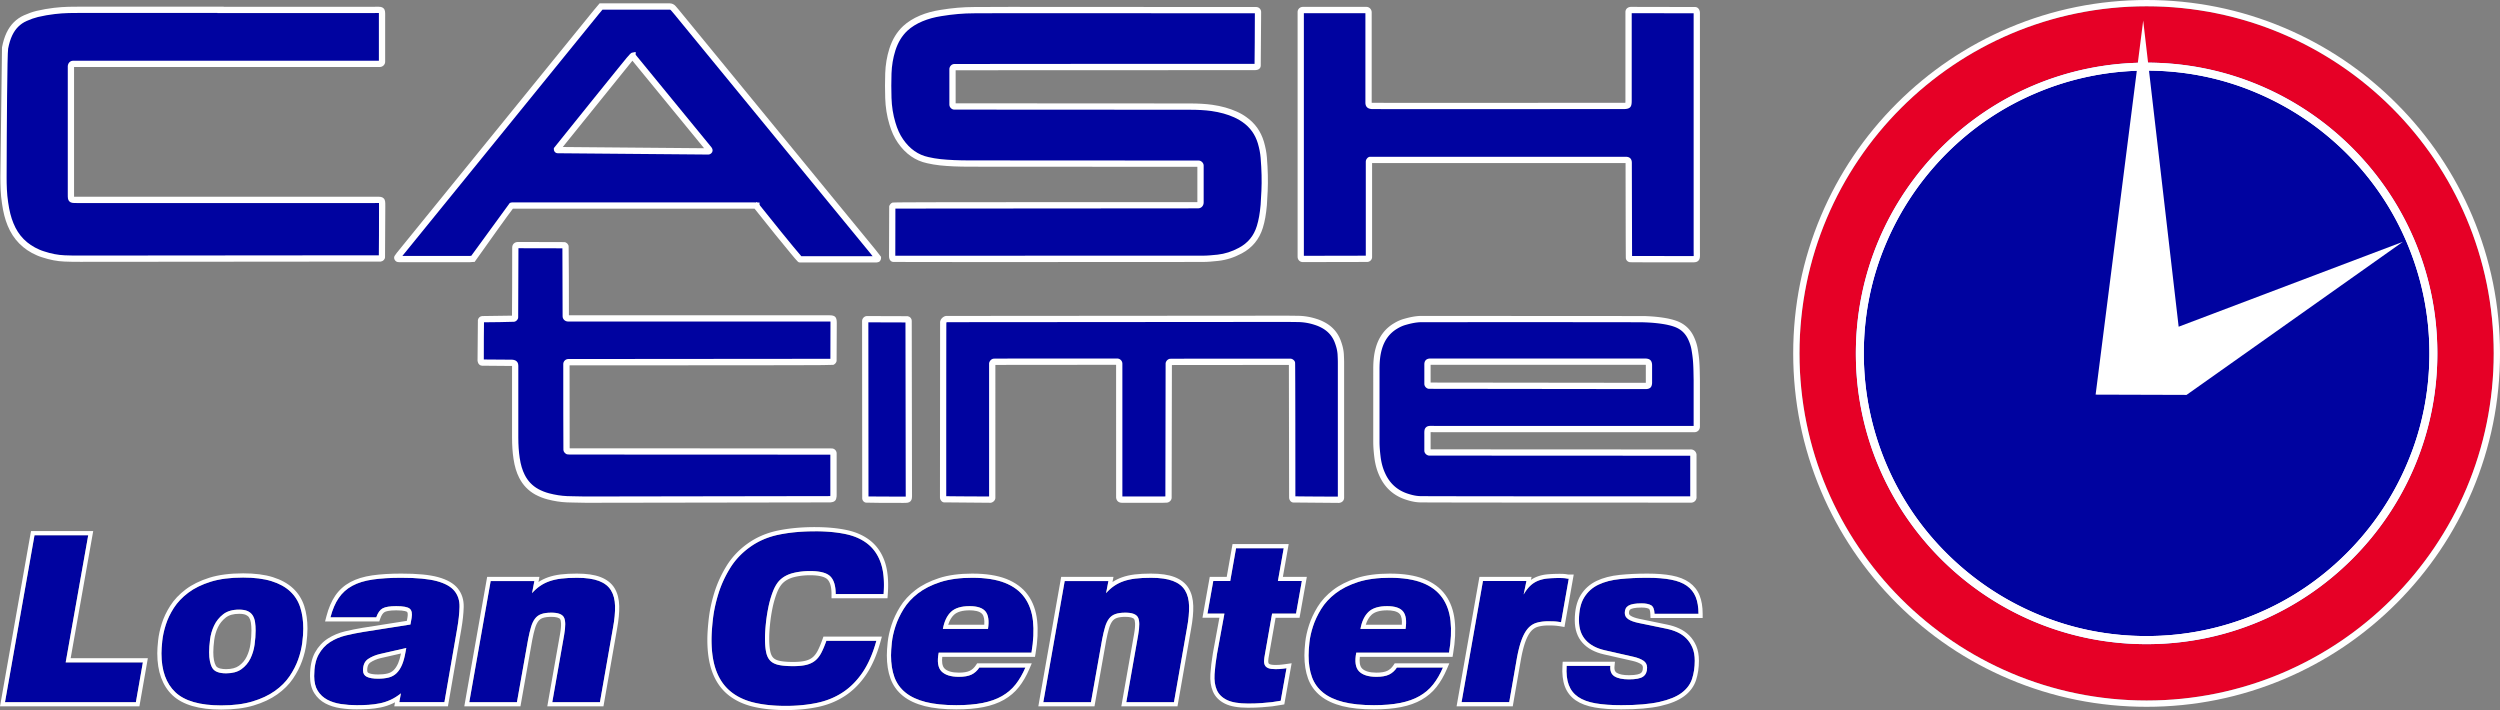 <?xml version="1.0" encoding="UTF-8"?>
<svg xmlns="http://www.w3.org/2000/svg" xmlns:v="https://vecta.io/nano" viewBox="0 0 3584.22 1018.02">
  <rect x="0" y="0" width="3584.22" height="1018.02" fill="#808080" stroke="none"/>
  <style>.D{fill:#fff}.E{fill:#0003a0}</style>
  <circle cx="3077.56" cy="506.66" r="497.66" fill="#e60026"></circle>
  <path d="M3077.56 9c274.85 0 497.66 222.81 497.66 497.66s-222.81 497.66-497.66 497.66-497.66-222.81-497.66-497.66S2802.71 9 3077.56 9m0-9c-68.39 0-134.75 13.4-197.22 39.82-60.33 25.52-114.52 62.05-161.05 108.58s-83.06 100.71-108.58 161.05c-26.42 62.47-39.82 128.82-39.82 197.22s13.4 134.75 39.82 197.22c25.52 60.33 62.05 114.52 108.58 161.05S2820 948 2880.34 973.52c62.47 26.42 128.82 39.82 197.22 39.82s134.75-13.4 197.22-39.82c60.33-25.52 114.52-62.05 161.05-108.58s83.06-100.71 108.58-161.05c26.42-62.47 39.82-128.82 39.82-197.22s-13.4-134.75-39.82-197.22c-25.52-60.33-62.05-114.52-108.58-161.05s-100.71-83.06-161.05-108.58C3212.31 13.4 3145.96 0 3077.56 0h0z" class="D"></path>
  <circle cx="3077.56" cy="506.66" r="416.84" class="E"></circle>
  <g class="D">
    <use href="#B"></use>
    <path d="M3123.51 468.41l-50.83-438.95-68.22 536.31 130.37.4 310.1-219.47-321.42 121.7z"></path>
  </g>
  <path d="M94.15 949.69h110.66l-10 57H7.15l42.33-239.33h77L94.15 949.69z" class="E"></path>
  <path d="M126.49 767.36L94.16 949.69h110.66l-10 57H7.15l42.33-239.33h77m7.16-6H44.46l-.88 4.96-42.33 239.32-1.25 7.04h199.86l.87-4.96 10-57 1.23-7.04H101.31l31.08-175.28 1.25-7.05h0z" class="D"></path>
  <path d="M232.65 918.86c.78-7.22 2.44-14.89 5-23s6.39-16.17 11.5-24.17 12-15.28 20.67-21.83c8.67-6.56 19.39-11.83 32.17-15.83s28.28-6 46.5-6c16.22 0 29.83 1.72 40.83 5.17 11 3.44 19.89 8.33 26.67 14.67 6.78 6.33 11.61 14 14.5 23s4.33 19.17 4.33 30.5c0 5.78-.5 12.56-1.5 20.33-1 7.78-2.94 15.72-5.83 23.83s-7 16.11-12.33 24-12.39 14.94-21.17 21.17c-8.78 6.22-19.44 11.22-32 15s-27.5 5.67-44.83 5.67c-30.44 0-52.33-6.28-65.67-18.83-13.33-12.56-20-31.17-20-55.83 0-4.67.39-10.61 1.17-17.83zm87.33-38.17c-5.67 4.44-10 9.83-13 16.17-3 6.33-4.94 13-5.83 20s-1.33 13.06-1.33 18.17c0 9.78 1.5 17.28 4.5 22.5s9.61 7.83 19.83 7.83c9.11 0 16.44-2 22-6s9.83-9.06 12.83-15.17 5-12.72 6-19.83 1.5-13.89 1.5-20.33c0-4.44-.28-8.5-.83-12.17s-1.67-6.83-3.33-9.5c-1.67-2.67-4.06-4.72-7.17-6.17-3.11-1.44-7.22-2.17-12.33-2.17-9.55 0-17.17 2.22-22.83 6.67z" class="E"></path>
  <path d="M348.48 828.02c16.22 0 29.83 1.72 40.83 5.17 11 3.44 19.89 8.33 26.67 14.67 6.78 6.33 11.61 14 14.5 23s4.33 19.17 4.33 30.5c0 5.78-.5 12.56-1.5 20.33-1 7.78-2.94 15.72-5.83 23.83s-7 16.11-12.33 24-12.39 14.94-21.17 21.17c-8.78 6.22-19.44 11.22-32 15s-27.5 5.67-44.83 5.67c-30.44 0-52.33-6.28-65.67-18.83-13.33-12.56-20-31.17-20-55.83 0-4.67.39-10.61 1.17-17.83s2.44-14.89 5-23 6.39-16.17 11.5-24.17 12-15.28 20.67-21.83c8.67-6.56 19.39-11.83 32.17-15.83s28.28-6 46.5-6m-24.34 137.32c9.11 0 16.44-2 22-6s9.83-9.06 12.83-15.17 5-12.72 6-19.83 1.5-13.89 1.5-20.33c0-4.44-.28-8.5-.83-12.17s-1.67-6.83-3.33-9.5c-1.67-2.67-4.06-4.72-7.17-6.17-3.11-1.44-7.22-2.17-12.33-2.17-9.55 0-17.17 2.22-22.83 6.67-5.67 4.44-10 9.83-13 16.17-3 6.33-4.94 13-5.83 20s-1.33 13.06-1.33 18.17c0 9.78 1.5 17.28 4.5 22.5s9.61 7.83 19.83 7.83m24.32-143.34c-18.75 0-34.99 2.11-48.29 6.27-13.38 4.19-24.82 9.83-33.99 16.77-9.2 6.96-16.63 14.82-22.1 23.39-5.37 8.41-9.47 17.02-12.17 25.59-2.66 8.45-4.43 16.58-5.24 24.16-.8 7.4-1.2 13.61-1.2 18.48 0 26.27 7.36 46.53 21.89 60.2 14.42 13.58 37.9 20.46 69.78 20.46 17.84 0 33.5-1.99 46.56-5.92 13.12-3.95 24.47-9.28 33.74-15.85 9.33-6.61 16.95-14.25 22.67-22.7 5.59-8.27 9.97-16.8 13.01-25.35 3.02-8.48 5.08-16.92 6.13-25.08 1.03-7.99 1.55-15.09 1.55-21.1 0-11.9-1.55-22.78-4.62-32.33-3.19-9.94-8.61-18.54-16.12-25.55-7.41-6.92-17.16-12.31-28.97-16.01-11.53-3.61-25.87-5.44-42.63-5.44h0zm-24.33 137.34c-5.41 0-12.34-.84-14.63-4.82-2.46-4.28-3.7-10.84-3.7-19.51 0-4.84.43-10.69 1.29-17.41.81-6.34 2.59-12.46 5.3-18.19 2.58-5.46 6.38-10.17 11.28-14.01 4.56-3.58 10.99-5.39 19.13-5.39 4.21 0 7.51.54 9.81 1.61 2.05.95 3.56 2.23 4.6 3.9 1.22 1.96 2.06 4.38 2.49 7.22.51 3.36.77 7.15.77 11.27 0 6.14-.48 12.7-1.44 19.5-.91 6.45-2.74 12.51-5.44 18.02-2.58 5.26-6.17 9.49-10.95 12.94-4.49 3.23-10.71 4.87-18.49 4.87h0z" class="D"></path>
  <path d="M485.64 857.36c5-7.33 11.5-13.17 19.5-17.5s17.78-7.33 29.33-9c11.56-1.67 25.22-2.5 41-2.5 22.22 0 39.22 1.61 51 4.83s20.17 7.94 25.17 14.17 7.39 13.83 7.17 22.83-1.33 19.28-3.33 30.83l-18.33 105.67h-64.67l2.33-12.67c-4.67 3.78-9.5 6.83-14.5 9.17s-10.22 4.06-15.67 5.17c-5.44 1.11-10.94 1.83-16.5 2.17-5.56.33-11.11.5-16.67.5-7.78 0-15.33-.56-22.67-1.67-7.33-1.11-13.83-3.17-19.5-6.17s-10.22-7.22-13.67-12.67-5.17-12.5-5.17-21.17c0-12.89 2.11-23.17 6.33-30.83 4.22-7.67 9.72-13.67 16.5-18s14.33-7.5 22.67-9.5 16.61-3.67 24.83-5l67.67-10.67 1.67-9.33c1.11-6.44.22-10.89-2.67-13.33s-9.33-3.67-19.33-3.67c-9.11 0-15.61 1.06-19.5 3.17s-6.94 6.39-9.17 12.83h-65.67c2.89-11.11 6.83-20.33 11.83-27.67zm58.83 80.33c-6.44 1.56-12.06 3.94-16.83 7.17s-7.17 8.61-7.17 16.17c0 4.44 1.83 7.56 5.5 9.33 3.67 1.78 9.06 2.67 16.17 2.67 5.78 0 10.83-.56 15.17-1.67 4.33-1.11 8.06-3.17 11.17-6.17s5.72-6.94 7.83-11.83 3.83-11.22 5.17-19l1-5.33-38 8.67z" class="E"></path>
  <path d="M575.47 828.36c22.22 0 39.22 1.61 51 4.83s20.17 7.94 25.17 14.17 7.39 13.83 7.17 22.83-1.33 19.28-3.33 30.83l-18.33 105.67h-64.67l2.33-12.67c-4.67 3.78-9.5 6.83-14.5 9.17s-10.22 4.06-15.67 5.17c-5.44 1.11-10.94 1.83-16.5 2.17-5.56.33-11.11.5-16.67.5-7.78 0-15.33-.56-22.67-1.67-7.33-1.11-13.83-3.17-19.5-6.17s-10.22-7.22-13.67-12.67-5.17-12.5-5.17-21.17c0-12.89 2.11-23.17 6.33-30.83 4.22-7.67 9.72-13.67 16.5-18s14.33-7.5 22.67-9.5 16.61-3.67 24.83-5l67.67-10.67 1.67-9.33c1.11-6.44.22-10.89-2.67-13.33s-9.33-3.67-19.33-3.67c-9.11 0-15.61 1.06-19.5 3.17s-6.94 6.39-9.17 12.83h-65.67c2.89-11.11 6.83-20.33 11.83-27.67s11.5-13.17 19.5-17.5 17.78-7.33 29.33-9c11.56-1.67 25.22-2.5 41-2.5m7.02 100.67l-38 8.67c-6.44 1.56-12.06 3.94-16.83 7.17s-7.17 8.61-7.17 16.17c0 4.44 1.83 7.56 5.5 9.33 3.67 1.78 9.06 2.67 16.17 2.67 5.78 0 10.83-.56 15.17-1.67 4.33-1.11 8.06-3.17 11.17-6.17s5.72-6.94 7.83-11.83 3.83-11.22 5.17-19l1-5.33m-7.01-106.67c-15.99 0-30.07.86-41.86 2.56-12.2 1.76-22.75 5.01-31.33 9.66-8.81 4.77-16.08 11.3-21.6 19.4-5.37 7.87-9.63 17.81-12.68 29.54l-1.95 7.51h77.7l1.39-4.04c1.68-4.88 3.88-8.17 6.36-9.52 1.68-.91 6.07-2.44 16.64-2.44 12.44 0 15.19 2.02 15.46 2.25.83.7 1.43 3.1.63 7.73l-.91 5.09-63.44 10c-8.35 1.35-16.85 3.07-25.3 5.09-8.95 2.15-17.19 5.61-24.5 10.28-7.6 4.86-13.83 11.64-18.52 20.16-4.7 8.53-7.08 19.87-7.08 33.73 0 9.78 2.05 17.98 6.1 24.37 3.99 6.31 9.35 11.28 15.93 14.76 6.24 3.3 13.44 5.59 21.41 6.8 7.6 1.15 15.52 1.73 23.57 1.73 5.64 0 11.37-.17 17.03-.51 5.81-.35 11.65-1.12 17.34-2.28 5.88-1.2 11.6-3.09 17-5.61 1.17-.55 2.34-1.13 3.49-1.75l-1.07 5.82h76.92l.86-4.97 18.33-105.67c2.04-11.79 3.19-22.46 3.42-31.71.26-10.42-2.6-19.41-8.49-26.74-5.78-7.2-15.29-12.65-28.26-16.2-12.41-3.4-29.61-5.05-52.58-5.05h0zm-29.62 121.17l29.05-6.63c-1.14 5.67-2.51 10.39-4.1 14.07-1.79 4.13-3.97 7.46-6.49 9.89-2.37 2.29-5.15 3.82-8.49 4.67-3.83.98-8.43 1.48-13.68 1.48-7.68 0-11.61-1.12-13.55-2.07-1.12-.54-2.12-1.25-2.12-3.93 0-8.14 3.4-10.44 4.52-11.19 4.15-2.8 9.15-4.92 14.85-6.3h0z" class="D"></path>
  <use href="#C" class="E"></use>
  <path d="M827.13 828.36c13.11 0 23.61 1.5 31.5 4.5s13.67 7.5 17.33 13.5c3.67 6 5.61 13.5 5.83 22.5s-.78 19.5-3 31.5l-18.67 106.33h-68.33l17-96.33c2.22-12.44 2.11-20.89-.33-25.33s-8.44-6.67-18-6.67c-5.78 0-10.55.67-14.33 2s-6.83 3.56-9.17 6.67c-2.33 3.11-4.22 7.11-5.67 12s-2.83 10.78-4.17 17.67l-16 90h-68.33l30.67-173.66h62.67l-3.33 17.33c3.56-4 7.33-7.39 11.33-10.17s8.5-5.06 13.5-6.83 10.67-3.06 17-3.83 13.83-1.17 22.5-1.17m0-6.01c-8.87 0-16.69.41-23.23 1.21-6.74.83-12.89 2.22-18.28 4.14-4.96 1.76-9.54 4.02-13.65 6.7l.05-.25 1.37-7.13h-74.96l-.88 4.96-30.67 173.66-1.24 7.04h80.51l.88-4.95 15.99-89.95c1.29-6.65 2.64-12.39 4.02-17.06 1.23-4.18 2.82-7.58 4.71-10.1 1.62-2.16 3.7-3.67 6.36-4.61 3.12-1.1 7.27-1.66 12.34-1.66 6.85 0 11.5 1.3 12.74 3.56.8 1.45 2.36 6.42-.32 21.39l-17 96.34-1.24 7.04h80.52l.87-4.96 18.66-106.3c2.28-12.34 3.33-23.35 3.09-32.71-.25-10.02-2.51-18.6-6.71-25.48-4.36-7.13-11.2-12.51-20.32-15.98-8.66-3.29-19.66-4.89-33.63-4.89h0z" class="D"></path>
  <path d="M1236.46 964.36c-8.22 12-17.83 21.56-28.83 28.67s-23.33 12.06-37 14.83c-13.67 2.78-28.28 4.17-43.83 4.17-17.56 0-32.94-1.61-46.17-4.83-13.22-3.22-24.33-8.56-33.33-16s-15.78-17.22-20.33-29.33-6.83-26.94-6.83-44.5c0-8.22.67-18.17 2-29.83 1.33-11.67 3.95-23.78 7.83-36.33 3.89-12.56 9.44-24.72 16.67-36.5 7.22-11.78 16.72-21.89 28.5-30.33 12-8.67 25.78-14.61 41.33-17.83 15.56-3.22 32.89-4.83 52-4.83 16.44 0 31.05 1.33 43.83 4s23.44 7.44 32 14.33c8.55 6.89 14.78 16.11 18.67 27.67s5.17 26.22 3.83 44h-68.67c0-11.78-2.56-20.22-7.67-25.33s-14.89-7.67-29.33-7.67c-3.78 0-7.72.22-11.83.67s-8.17 1.17-12.17 2.17-7.72 2.44-11.17 4.33a35.85 35.85 0 0 0-9.17 7.17c-3.56 4-6.61 9.44-9.17 16.33s-4.61 14.22-6.17 22-2.72 15.56-3.5 23.33c-.78 7.78-1.17 14.67-1.17 20.67 0 8 .56 14.61 1.67 19.83s3.11 9.28 6 12.17 6.94 4.89 12.17 6 12.06 1.67 20.5 1.67c7.55 0 13.83-.61 18.83-1.83s9.22-3.22 12.67-6 6.39-6.5 8.83-11.17 4.89-10.44 7.33-17.33h71.67c-5.11 18.44-11.78 33.67-20 45.67z" class="E"></path>
  <path d="M1168.46 761.69c16.44 0 31.05 1.33 43.83 4s23.44 7.44 32 14.33c8.55 6.89 14.78 16.11 18.67 27.67s5.17 26.22 3.83 44h-68.67c0-11.78-2.56-20.22-7.67-25.33s-14.89-7.67-29.33-7.67c-3.78 0-7.72.22-11.83.67s-8.17 1.17-12.17 2.17-7.72 2.44-11.17 4.33a35.85 35.85 0 0 0-9.17 7.17c-3.56 4-6.61 9.44-9.17 16.33s-4.61 14.22-6.17 22-2.72 15.56-3.5 23.33c-.78 7.78-1.17 14.67-1.17 20.67 0 8 .56 14.61 1.67 19.83s3.11 9.28 6 12.17 6.94 4.89 12.17 6 12.06 1.67 20.5 1.67c7.55 0 13.83-.61 18.83-1.83s9.22-3.22 12.67-6 6.39-6.5 8.83-11.17 4.89-10.44 7.33-17.33h71.67c-5.11 18.44-11.78 33.67-20 45.67s-17.83 21.56-28.83 28.67-23.33 12.06-37 14.83c-13.67 2.78-28.28 4.17-43.83 4.17-17.56 0-32.94-1.61-46.17-4.83-13.22-3.22-24.33-8.56-33.33-16s-15.78-17.22-20.33-29.33-6.83-26.94-6.83-44.5c0-8.22.67-18.17 2-29.83 1.33-11.67 3.95-23.78 7.83-36.33 3.89-12.56 9.44-24.72 16.67-36.5 7.22-11.78 16.72-21.89 28.5-30.33 12-8.67 25.78-14.61 41.33-17.83 15.56-3.22 32.89-4.83 52-4.83m.01-6.04c-19.43 0-37.34 1.67-53.22 4.96-16.32 3.38-31 9.72-43.63 18.84-12.36 8.86-22.49 19.65-30.1 32.06-7.45 12.15-13.26 24.89-17.28 37.86-3.98 12.85-6.69 25.44-8.06 37.43-1.35 11.84-2.04 22.11-2.04 30.51 0 18.2 2.43 33.88 7.22 46.61 4.91 13.05 12.35 23.76 22.12 31.84 9.66 7.99 21.69 13.78 35.74 17.21 13.62 3.32 29.64 5 47.59 5 15.88 0 31.03-1.44 45.03-4.29 14.34-2.91 27.48-8.19 39.06-15.67 11.62-7.51 21.89-17.71 30.52-30.31 8.56-12.49 15.57-28.46 20.83-47.45l2.11-7.6h-83.79l-1.42 3.99c-2.34 6.59-4.69 12.16-6.99 16.56-2.05 3.91-4.5 7.03-7.28 9.28-2.74 2.21-6.21 3.84-10.32 4.84-4.51 1.1-10.37 1.66-17.41 1.66-7.99 0-14.47-.52-19.25-1.54-4.05-.86-7.13-2.33-9.17-4.37s-3.51-5.13-4.37-9.17c-1.02-4.79-1.54-11.04-1.54-18.58 0-5.78.38-12.53 1.14-20.07.75-7.54 1.9-15.2 3.41-22.75 1.49-7.43 3.47-14.53 5.91-21.09 2.27-6.13 4.96-10.97 7.99-14.39a29.75 29.75 0 0 1 7.6-5.93c2.98-1.63 6.25-2.9 9.74-3.77a83.91 83.91 0 0 1 11.36-2.02c3.88-.42 7.64-.63 11.19-.63 15.85 0 22.39 3.21 25.09 5.91 3.92 3.92 5.91 11.02 5.91 21.09v6h80.23l.42-5.55c1.39-18.5 0-34.09-4.13-46.36-4.24-12.6-11.17-22.84-20.59-30.43-9.26-7.46-20.88-12.68-34.54-15.53-13.12-2.74-28.28-4.13-45.06-4.13h0z" class="D"></path>
  <use href="#D" class="E"></use>
  <use href="#E" class="D"></use>
  <use href="#C" x="822.98" class="E"></use>
  <path d="M1650.11 828.36c13.11 0 23.61 1.5 31.5 4.5s13.67 7.5 17.33 13.5c3.67 6 5.61 13.5 5.83 22.5s-.78 19.5-3 31.5l-18.67 106.33h-68.33l17-96.33c2.22-12.44 2.11-20.89-.33-25.33s-8.44-6.67-18-6.67c-5.78 0-10.55.67-14.33 2s-6.83 3.56-9.17 6.67c-2.33 3.11-4.22 7.11-5.67 12s-2.83 10.78-4.17 17.67l-16 90h-68.33l30.67-173.66h62.67l-3.33 17.33c3.56-4 7.33-7.39 11.33-10.17s8.5-5.06 13.5-6.83 10.67-3.06 17-3.83 13.83-1.17 22.5-1.17m0-6.01c-8.87 0-16.69.41-23.23 1.21-6.74.83-12.89 2.22-18.28 4.14-4.96 1.76-9.54 4.02-13.64 6.7l.05-.25 1.37-7.13h-74.96l-.88 4.96-30.67 173.66-1.24 7.04h80.51l.88-4.95 15.99-89.95c1.29-6.65 2.64-12.39 4.02-17.06 1.23-4.18 2.82-7.58 4.71-10.1 1.62-2.16 3.7-3.67 6.36-4.61 3.12-1.1 7.27-1.66 12.34-1.66 6.85 0 11.5 1.3 12.74 3.56.8 1.45 2.36 6.42-.32 21.39l-17 96.34-1.24 7.04h80.52l.87-4.96 18.66-106.3c2.28-12.34 3.33-23.35 3.09-32.71-.25-10.02-2.5-18.6-6.71-25.48-4.36-7.13-11.2-12.51-20.32-15.98-8.66-3.29-19.66-4.89-33.63-4.89h0z" class="D"></path>
  <path d="M1866.44 833.02l-8.33 46.67h-34.33l-10.33 58.67c-.67 3.33-1.06 6.33-1.17 9s.33 4.89 1.33 6.67 2.67 3.11 5 4 5.72 1.33 10.17 1.33l5.5-.17s3.61-.28 5.17-.5l5-.67-8.33 46.67c-3.78.67-8 1.33-12.67 2-4 .44-8.89.89-14.67 1.33s-12.22.67-19.33.67c-13.33 0-23.5-1.72-30.5-5.17-7-3.44-11.83-8.28-14.5-14.5s-3.72-13.67-3.17-22.33 1.72-18.33 3.5-29l10.67-58h-24.33l8.33-46.67h24.33l8.33-47h68.33l-8.33 47h34.33z" class="E"></path>
  <path d="M1840.44 786.02l-8.33 47h34.33l-8.33 46.67h-34.33l-10.33 58.67c-.67 3.33-1.06 6.33-1.17 9s.33 4.89 1.33 6.67 2.67 3.11 5 4 5.72 1.33 10.17 1.33l5.5-.17s3.61-.28 5.17-.5l5-.67-8.33 46.67c-3.78.67-8 1.33-12.67 2-4 .44-8.89.89-14.67 1.33s-12.22.67-19.33.67c-13.33 0-23.5-1.72-30.5-5.17-7-3.44-11.83-8.28-14.5-14.5s-3.72-13.67-3.17-22.33 1.72-18.33 3.5-29l10.67-58h-24.33l8.33-46.67h24.33l8.33-47h68.33m7.16-6h-80.52l-.88 4.95-7.45 42.05h-24.33l-.88 4.95-8.33 46.67-1.26 7.05h24.3l-9.36 50.91v.05l-.02.05c-1.8 10.82-3 20.78-3.57 29.6-.61 9.58.61 18.01 3.64 25.08 3.23 7.55 9.08 13.44 17.36 17.52 7.91 3.89 18.75 5.78 33.15 5.78 7.23 0 13.89-.23 19.79-.68l14.87-1.35h.09l.09-.02c4.7-.67 9.02-1.35 12.86-2.03l4.13-.73.74-4.13 8.33-46.67 1.46-8.17-8.21 1.17-4.9.65h-.05l-.05.01c-1.38.2-2.95.35-4.67.45-1.77.1-3.5.16-5.15.16-4.84 0-7.11-.59-8.03-.94-.98-.37-1.62-.82-1.91-1.33-.43-.77-.63-1.97-.57-3.47.1-2.35.45-5.06 1.06-8.07v-.07l.03-.07 9.46-53.71h34.32l.88-4.95 8.33-46.67 1.26-7.05h-34.34l7.08-39.95 1.25-7.05h0z" class="D"></path>
  <use href="#D" x="598.65" class="E"></use>
  <use href="#E" x="598.65" class="D"></use>
  <path d="M2184.43 852.36c3.11-5.33 6.33-9.56 9.67-12.67a35.72 35.72 0 0 1 11.33-7.17c4.22-1.67 8.89-2.72 14-3.17 5.11-.44 11-.67 17.67-.67 1.78 0 3.39.06 4.83.17s2.72.28 3.83.5a17.09 17.09 0 0 0 3.33.33l-11 62.33a136.69 136.69 0 0 0-4.67-.67c-1.55-.22-3.39-.39-5.5-.5s-4.72-.17-7.83-.17c-6.44 0-12.11.72-17 2.17-4.89 1.44-9.11 4.22-12.67 8.33s-6.67 9.89-9.33 17.33-5 17.06-7 28.83l-10.33 59.33h-68.33L2126.1 833h62.33l-4 19.33z" class="E"></path>
  <path d="M2237.09 828.69l4.83.17c1.44.11 2.72.28 3.83.5a17.09 17.09 0 0 0 3.33.33l-11 62.33-4.67-.67c-1.55-.22-3.39-.39-5.5-.5l-7.83-.17c-6.44 0-12.11.72-17 2.17-4.89 1.44-9.11 4.22-12.67 8.33s-6.67 9.89-9.33 17.33-5 17.06-7 28.83l-10.33 59.33h-68.33l30.67-173.66h62.33l-4 19.33c3.11-5.33 6.33-9.56 9.67-12.67a35.72 35.72 0 0 1 11.33-7.17c4.22-1.67 8.89-2.72 14-3.17 5.11-.44 11-.67 17.67-.67m0-5.97c-6.81 0-12.93.23-18.19.69-5.66.49-10.94 1.69-15.68 3.56-2.95 1.16-5.73 2.65-8.33 4.43l.9-4.35h-74.73l-.88 4.96-30.67 173.66-1.24 7.04h80.53l.87-4.97 10.33-59.33c1.94-11.4 4.2-20.76 6.74-27.84 2.4-6.71 5.17-11.9 8.22-15.43 2.81-3.25 6.03-5.38 9.83-6.5 4.31-1.27 9.46-1.92 15.3-1.92 3 0 5.53.05 7.52.16 1.93.1 3.6.25 4.97.45h.05l.05.01c1.69.21 3.18.42 4.42.63l5.86.98 1.03-5.85 11-62.33 1.24-7.04h-7.15a10.63 10.63 0 0 1-2.16-.22c-1.35-.27-2.88-.47-4.55-.6-1.58-.12-3.37-.18-5.29-.18h0z" class="D"></path>
  <path d="M2314.76 969.69c4.67 2.89 11.56 4.33 20.67 4.33 9.78 0 16.56-1.33 20.33-4 3.78-2.67 5.67-6.89 5.67-12.67 0-4.44-1.78-7.83-5.33-10.17-3.56-2.33-8.22-4.17-14-5.5l-41-9.33c-12-2.67-21.22-7.56-27.67-14.67-6.44-7.11-9.67-16.56-9.67-28.33 0-13.78 2.5-24.72 7.5-32.83s11.83-14.22 20.5-18.33 19-6.78 31-8 25-1.83 39-1.83 24.67.89 34 2.67 16.89 4.72 22.67 8.83 10 9.44 12.67 16 4 14.61 4 24.17h-63c-.22-6.44-1.89-10.56-5-12.33-3.11-1.78-7.67-2.67-13.67-2.67-8.67 0-14.83 1.06-18.5 3.17s-5.5 5.61-5.5 10.5c0 3.78 1.67 6.78 5 9s8.11 4 14.33 5.33l40.33 8.33c5.56 1.11 10.78 2.78 15.67 5s9.17 5.17 12.83 8.83c3.67 3.67 6.61 8.11 8.83 13.33s3.33 11.5 3.33 18.83c0 9.33-1.28 17.94-3.83 25.83s-7.56 14.61-15 20.17-18.06 9.89-31.83 13c-13.78 3.11-32 4.67-54.67 4.67-14.44 0-26.78-.89-37-2.67s-18.5-4.83-24.83-9.17c-6.33-4.33-10.83-10.11-13.5-17.33s-3.67-16.28-3-27.17h62.67c-.67 7.11 1.33 12.11 6 15z" class="E"></path>
  <g class="D">
    <path d="M2361.75 828.36c13.33 0 24.67.89 34 2.67s16.89 4.72 22.67 8.83 10 9.44 12.67 16 4 14.61 4 24.17h-63c-.22-6.44-1.89-10.56-5-12.33-3.11-1.78-7.67-2.67-13.67-2.67-8.67 0-14.83 1.06-18.5 3.17s-5.5 5.61-5.5 10.5c0 3.78 1.67 6.78 5 9s8.11 4 14.33 5.33l40.33 8.33c5.56 1.11 10.78 2.78 15.67 5s9.17 5.17 12.83 8.83c3.67 3.67 6.61 8.11 8.83 13.33s3.33 11.5 3.33 18.83c0 9.33-1.28 17.94-3.83 25.83s-7.56 14.61-15 20.17-18.06 9.89-31.83 13c-13.78 3.11-32 4.67-54.67 4.67-14.44 0-26.78-.89-37-2.67s-18.5-4.83-24.83-9.17c-6.33-4.33-10.83-10.11-13.5-17.33s-3.67-16.28-3-27.17h62.67c-.67 7.11 1.33 12.11 6 15s11.56 4.33 20.67 4.33c9.78 0 16.56-1.33 20.33-4 3.78-2.67 5.67-6.89 5.67-12.67 0-4.44-1.78-7.83-5.33-10.17-3.56-2.33-8.22-4.17-14-5.5l-41-9.33c-12-2.67-21.22-7.56-27.67-14.67-6.44-7.11-9.67-16.56-9.67-28.33 0-13.78 2.5-24.72 7.5-32.83s11.83-14.22 20.5-18.33 19-6.78 31-8 25-1.83 39-1.83m0-5.99c-14.14 0-27.46.63-39.61 1.86-12.63 1.29-23.72 4.16-32.96 8.55-9.69 4.6-17.44 11.53-23.04 20.61-5.57 9.03-8.39 21.14-8.39 35.98 0 13.26 3.77 24.15 11.22 32.36 7.26 8.02 17.63 13.57 30.81 16.49l40.97 9.33c5.04 1.16 9.1 2.73 12.04 4.67 1.86 1.22 2.62 2.72 2.62 5.15 0 4.98-1.78 6.82-3.13 7.76-1.54 1.08-5.77 2.9-16.87 2.9-7.94 0-13.83-1.16-17.51-3.44-1.79-1.11-3.76-3.17-3.18-9.34l.62-6.56h-74.9l-.34 5.63c-.71 11.67.42 21.64 3.36 29.61 3.09 8.38 8.39 15.18 15.74 20.21 7.02 4.8 16.17 8.21 27.19 10.13 10.51 1.83 23.31 2.76 38.03 2.76 23 0 41.84-1.62 55.99-4.81 14.54-3.28 26.01-8.01 34.1-14.04 8.43-6.29 14.19-14.07 17.12-23.13 2.74-8.45 4.12-17.76 4.12-27.68 0-8.11-1.28-15.24-3.81-21.18-2.51-5.91-5.92-11.03-10.11-15.23-4.16-4.16-9.07-7.54-14.59-10.05-5.28-2.4-10.99-4.23-16.97-5.42l-40.3-8.33c-5.41-1.16-9.53-2.66-12.22-4.45-1.93-1.29-2.33-2.53-2.33-4.01 0-3.4 1.2-4.55 2.49-5.3 1.53-.88 5.59-2.37 15.51-2.37 6.12 0 9.19 1.02 10.69 1.88.66.37 1.81 2.34 1.98 7.33l.2 5.79h74.8v-6c0-10.29-1.49-19.18-4.44-26.43-3.09-7.6-8.05-13.86-14.75-18.63-6.46-4.6-14.88-7.91-25.02-9.84-9.66-1.84-21.48-2.77-35.12-2.77h0z"></path>
    <use href="#B"></use>
  </g>
  <path d="M838.83 716.32c-8.62 0-17.42-.37-26.04-.56-8.99-.37-17.98-1.87-26.6-4.12-5.81-1.5-11.43-3.75-16.67-6.56-9.37-5.25-16.3-12.55-21.17-22.11-4.12-8.06-6.37-16.86-7.68-25.66-1.5-9.93-2.06-19.86-2.06-29.97V524.31c0-2.81-1.31-3.93-4.5-4.12l-42.9-.37c-1.12 0-1.69-1.12-1.87-2.06-.37-.94-.19-2.06-.19-3l.37-55.08c.19-.94.75-1.87 2.06-2.06 2.06 0 42.9-.37 44.96-.75.75 0 1.87-1.12 1.87-1.87.37-3 .37-100.04.37-100.04 0-2.25 1.31-3.56 3.93-3.56l66.13.19c.75 0 1.87 1.12 1.87 1.87.37 3 .37 100.04.37 100.04 0 1.69 1.5 3 3.37 3h374.48c5.81 0 6.18.37 6.18 6.37l-.19 53.95c-.19.75-.94 1.69-1.87 2.06-.94.37-378.41.37-378.41.37-1.31 0-2.62 1.31-2.62 2.62l.19 123.08c0 .56 1.31 2.06 1.87 2.06.94 0 2.06.19 3 .19l375.41.19c1.31 0 2.44 1.31 2.44 2.62v59.01c0 1.69 0 3.37-.56 4.87 0 .56-.75 1.12-1.31 1.31-.94.37-1.87.37-3 .56l-351.25.56z" class="E"></path>
  <path d="M838.84 720.82h0c-5.84 0-11.81-.17-17.59-.34l-8.55-.23c-8.94-.37-18.21-1.81-27.64-4.27-6.01-1.55-11.96-3.89-17.66-6.94-10.2-5.71-17.71-13.56-23.05-24.03-3.89-7.59-6.54-16.44-8.12-27.04-1.42-9.4-2.11-19.43-2.11-30.64V524.69s-.1 0-.15-.01l-42.76-.37c-2.96 0-5.4-2.12-6.19-5.3-.48-1.46-.42-2.82-.38-3.75 0-.17.02-.34.02-.5l.47-55.96h0c.61-3.05 2.85-5.21 5.84-5.64l.64-.04 42.42-.6c.21-11.13.29-62.63.29-97.55 0-4.82 3.39-8.06 8.43-8.06l66.18.19c3.17.04 6.27 3.13 6.32 6.3.34 6.98.37 74.95.38 98.61h373.35c8.29 0 10.68 2.44 10.68 10.87l-.25 54.69-.07.35c-.56 2.24-2.36 4.26-4.57 5.15q-1.12.45-61.18.54l-130.04.11-186.98.05.15 118.93c.16.01.3.02.41.02l375.41.19h0c3.76 0 6.94 3.26 6.94 7.12v59.01c0 1.81 0 3.85-.67 5.93-.45 2.23-2.29 3.81-4.14 4.47-1.15.44-2.2.57-3.04.67-.25.03-.51.06-.78.11l-.36.06h-.37l-351.25.56zM693.63 515.38l40.5.3h.24c7.6.46 8.73 5.6 8.73 8.62v103.03c0 10.75.66 20.34 2.01 29.3 1.43 9.63 3.8 17.57 7.24 24.29 4.51 8.84 10.84 15.46 19.36 20.23 5 2.68 10.27 4.75 15.6 6.13 8.82 2.3 17.46 3.64 25.66 3.98l8.52.22 17.32.33 350.91-.56.66-.09c.06-.63.06-1.38.06-2.16v-57.16l-373.35-.16c-.67 0-1.33-.06-1.91-.11-.41-.04-.83-.08-1.09-.08-3.13 0-6.08-3.36-6.35-6.15h0v-.07c0-.11-.01-.23-.01-.34h0c-.17-6.72-.19-87.73-.19-123.08 0-3.79 3.33-7.12 7.12-7.12l375.85-.32.13-51.57c0-.36 0-1.15-.03-1.85-.64-.02-1.33-.02-1.66-.02H814.47c-4.34 0-7.87-3.36-7.87-7.5l-.29-97.47-63.02-.13-.38 99.17c-.05 3.14-3.09 6.2-6.22 6.29-5.19.39-34.3.66-42.79.73-.19 7.56-.26 35.09-.26 52.65 0 .2 0 .42-.01.63zm40.32-60.9v.04-.03zm74.47-98.42h.11-.09-.03zm-2.17-2.14v.04-.04z" class="D"></path>
  <path d="M1845.74 457.05l15.92.19c8.06.19 15.92 1.5 23.6 3.93 3.75 1.12 7.49 2.62 11.05 4.5 10.49 5.43 17.98 13.68 21.92 24.92 2.06 5.62 3.56 11.43 3.93 17.61.19 3.93.37 8.06.37 11.99v193.33c0 1.87-1.31 2.81-3.18 3l-65-.56c-.56 0-1.12-.75-1.31-1.31-.37-.56-.37-1.31-.37-1.87l-.37-192.2c0-.56-.75-1.12-1.31-1.5-.56-.37-1.31-.37-1.87-.37l-171.03.19c-1.12 0-2.44 1.5-2.44 2.62l-.37 192.02c0 1.12-1.31 2.44-2.62 2.62-1.69 0-3.37.19-5.06.19h-59.01c-2.62 0-3.75-1.12-3.93-3.56V521.52c0-1.69-1.31-3-3.18-3l-176.28.19c-1.12 0-2.44 1.5-2.62 2.62v192.39c0 1.12-1.5 2.44-2.62 2.62l-66.13-.56c-.56 0-.94-.75-1.31-1.31s-.37-1.31-.37-1.87l.19-250.28c0-2.06 2.44-4.5 4.5-4.87l488.94-.37z" class="E"></path>
  <path d="M1919.58 721.01h-.23l-64.99-.57h0c-2.58 0-4.51-1.89-5.37-3.83-.82-1.53-.82-3.07-.82-3.85l-.31-189.58-167.72.16-.37 190.22c-.03 3.37-2.93 6.52-6.49 7.03l-.64.04-2.28.09-2.78.1h-59.01c-4.9 0-8.05-2.88-8.42-7.71v-.35l-.01-189.76-173.09.16V713.7c0 3.59-3.3 6.55-6.38 7.06l-.37.06h-.38l-66.12-.58v.02c-2.95 0-4.45-2.36-4.94-3.13l-.12-.18c-1.13-1.7-1.13-3.5-1.13-4.37l.19-250.28c0-4.6 4.32-8.59 8.19-9.29l.4-.07h.41l488.94-.37h.06l15.92.19c8.5.2 16.86 1.59 24.91 4.14 4.08 1.22 8.07 2.85 11.79 4.8 11.72 6.07 19.83 15.3 24.07 27.41 2.44 6.66 3.82 12.84 4.18 18.82.21 4.43.38 8.36.38 12.26v193.33c0 4.04-2.91 7.04-7.24 7.48l-.23.02zm-310.4-8.26h0zm247.99-1.18c8.71.21 39.33.37 60.88.43V520.18c0-3.7-.17-7.52-.37-11.78-.31-5.12-1.48-10.3-3.66-16.27-3.48-9.94-10.12-17.47-19.76-22.47-3.23-1.7-6.68-3.1-10.28-4.18a80.14 80.14 0 0 0-22.42-3.75l-15.84-.19-488.2.37a2.91 2.91 0 0 0-.73.71c-.14 5.5-.18 164.14-.18 248.75 8.73.2 39.51.36 61.44.43V520.92l.06-.37c.51-3.08 3.47-6.38 7.06-6.38h0c8.24-.16 113.09-.19 176.28-.19 4.31 0 7.68 3.29 7.68 7.5v190.33h58.44c.72 0 1.48-.04 2.28-.09l.93-.05.34-190.19c0-3.64 3.33-7.08 6.87-7.12 6.96-.18 154.13-.19 171.1-.19.87 0 2.67 0 4.37 1.13.82.55 3.32 2.21 3.32 5.25h0c.35 10.18.38 157.69.38 191.01zm-178.86-188.21h-.23.23zm1.83-1.87v.02-.02zm-323.4-58.76h0 0z" class="D"></path>
  <path d="M1240.47 460.23c0-1.31 1.31-2.62 2.44-2.62l57.89.19c.94.19 1.87.94 1.87 2.06l.37 245.22c0 12.74 1.31 11.24-11.05 11.43 0 0-47.96 0-50.02-.37-.56 0-1.31-.94-1.31-1.31l-.19-254.59z" class="E"></path>
  <path d="M1291.82 721c-20.56 0-44.98-.07-49.9-.37-3.2-.03-5.77-3.19-5.77-5.81l-.19-254.58c0-3.73 3.31-7.12 6.94-7.12l58.34.19.43.09c3.18.64 5.49 3.36 5.49 6.47l.37 245.21.02 3.28c.06 4.98.09 7.99-2.22 10.32-2.28 2.31-5.31 2.31-9.89 2.32l-3.4.02h-.23zm-46.66-6.19h0zm-.01-3.04c8 .17 31.59.24 46.83.24l3.46-.02 3.11-.04c.03-.93.02-2.23 0-3.5l-.02-3.37-.37-242.79-53.2-.17.18 249.65z" class="D"></path>
  <path d="M1280.75 371.06c-.56 0-1.12-.75-1.31-1.31-.37-.94-.37-1.87-.37-3l.19-70.06c.37-.75.94-1.69 1.87-2.06s436.49-.37 436.49-.37c2.06 0 3.56-1.5 3.56-3.93v-53.02c0-1.12-1.5-2.62-2.62-2.62-3.37 0-327.46-.19-327.46-.19-14.42 0-28.66-.37-43.09-1.87-5.99-.56-11.8-1.69-17.8-3-16.86-3.56-29.6-13.49-39.15-27.35-5.43-7.87-8.99-16.3-11.61-25.29-3.56-11.8-5.43-24.17-5.81-36.53-.37-11.61-.37-23.42 0-35.03s2.25-23.23 5.81-34.47c3.75-11.61 9.55-21.92 18.55-30.35 6.74-6.18 14.42-10.68 22.85-14.24 8.99-3.75 18.36-6.18 27.91-7.68 15.92-2.62 31.85-4.12 47.77-4.12l51.14-.19 353.5.19c1.31 0 2.44 1.31 2.44 2.62l-.56 77.18c0 .56-.75 1.12-1.31 1.31-.94.37-1.87.37-3 .37l-430.49.19c-1.31 0-2.44 1.31-2.62 2.62V150c0 1.31 1.31 2.62 2.44 2.62l336.45.19c11.05 0 22.11.37 32.97 1.87 11.61 1.69 22.85 4.5 33.72 9.37 4.68 2.06 8.99 4.5 13.11 7.49 11.61 8.24 19.3 19.11 23.42 32.78 2.06 7.12 3.56 14.24 4.12 21.54 1.31 15.92 1.87 32.03 1.12 47.96l-1.12 20.04c-.94 10.68-2.44 21.17-5.62 31.47-4.68 15.17-13.86 26.41-27.91 33.91-10.12 5.43-20.61 8.99-32.22 10.3-7.31.75-14.61 1.5-21.92 1.5h-443.42z" class="E"></path>
  <path d="M1406.19 375.73c-67.58 0-119.59-.04-125.44-.18h0c-2.76.01-4.78-2.16-5.53-4.23-.66-1.7-.66-3.22-.66-4.57l.27-70.95.12-.59.27-.54c.39-.78 1.58-3.17 4.23-4.23q1.13-.45 70.26-.54l150-.11 216.95-.05v-50.57l-325.58-.19c-17.49 0-30.92-.58-43.55-1.9-6.49-.61-12.63-1.84-18.29-3.08-16.9-3.57-31.01-13.39-41.9-29.19-5.29-7.66-9.17-16.11-12.23-26.58-3.57-11.84-5.59-24.52-5.99-37.65-.38-11.71-.38-23.59 0-35.31.4-12.33 2.42-24.33 6.01-35.68 4.28-13.27 10.74-23.82 19.76-32.27 6.67-6.11 14.56-11.04 24.18-15.1 8.91-3.71 18.38-6.32 28.97-7.98 17.05-2.81 32.91-4.18 48.47-4.18l51.13-.19 353.51.19h0c3.76 0 6.94 3.26 6.94 7.12l-.57 77.18h0c0 2.78-2.11 4.77-4.25 5.53-1.7.65-3.21.65-4.56.65l-428.61.17v47.41l334.39.19c13.62 0 23.98.59 33.58 1.92 13.21 1.92 24.64 5.1 34.95 9.72 5.06 2.22 9.62 4.83 13.92 7.96 12.39 8.79 20.61 20.29 25.08 35.12 2.36 8.15 3.76 15.49 4.3 22.5 1.46 17.75 1.83 33.63 1.13 48.51l-1.14 20.23c-1.15 13.16-2.94 23.16-5.8 32.41-5.02 16.28-15.15 28.58-30.09 36.55-11.08 5.95-22.15 9.49-33.83 10.8-7.34.75-14.89 1.53-22.42 1.53l-317.97.17zm-122.63-9.12l440.6-.05c7.08 0 14.39-.75 21.46-1.47 10.48-1.18 20.49-4.39 30.55-9.79 12.96-6.91 21.38-17.14 25.74-31.27 2.66-8.6 4.33-18 5.43-30.47l1.12-19.97c.68-14.45.32-29.95-1.12-47.34-.49-6.41-1.79-13.16-3.96-20.66-3.86-12.79-10.96-22.74-21.7-30.36-3.82-2.78-7.83-5.07-12.32-7.04-9.57-4.29-20.21-7.24-32.55-9.03-9.15-1.26-19.13-1.83-32.32-1.83-3.33 0-333.12-.19-336.45-.19-3.63 0-6.94-3.39-6.94-7.12V98.56l.05-.32c.52-3.64 3.63-6.49 7.08-6.49h0c11.81-.18 386.79-.19 430.41-.19.21-9.72.38-46.5.44-72.52l-351.43-.16-51.13.19c-15.07 0-30.46 1.33-47.05 4.06-9.9 1.55-18.7 3.97-26.91 7.39-8.63 3.64-15.69 8.03-21.54 13.4-7.84 7.35-13.51 16.65-17.3 28.41-3.34 10.54-5.22 21.73-5.59 33.23-.37 11.53-.37 23.21 0 34.74.37 12.36 2.26 24.26 5.62 35.38 2.79 9.56 6.28 17.19 11.01 24.03 9.54 13.84 21.78 22.42 36.38 25.5 5.41 1.18 11.23 2.35 17.29 2.92 12.35 1.28 25.49 1.85 42.67 1.85l327.46.19c3.59 0 7.12 3.53 7.12 7.12v53.01c0 4.81-3.46 8.43-8.06 8.43l-433.91.33-.13 67.53z" class="D"></path>
  <path d="M1964.51,229.25c-.56,0-1.12.75-1.5,1.31-.37.56-.37,1.31-.37,1.87v136.19c0,1.31-1.31,2.44-2.62,2.44l-92.17.19c-1.87,0-3-1.31-3-3.18V17.38c0-1.87,1.31-3,3.18-3h91.04c1.69,0,3,1.5,3,3.37v129.26c0,3.93,1.5,4.5,4.87,4.87,2.62.19,360.62,0,360.62,0,7.12,0,7.31-.94,7.31-7.31V17.38c0-1.87,1.12-2.81,3.18-3l92.17.19c1.12,0,1.69.94,2.06,1.87s.37,2.06.37,3v338.7c0,15.36,1.87,13.3-13.11,13.49,0,0-79.05,0-82.05-.19-1.12,0-2.06-.94-2.06-1.87-.19-3-.37-136.19-.37-136.19,0-3.18-1.12-4.12-4.31-4.12h-366.24Z" class="E"></path>
  <path d="M2425.81 376.13h-1.63c-1.31 0-2.83-.02-4.58 0-8.04.03-77.43 0-82.23-.19-3.48-.06-6.4-2.92-6.44-6.3-.19-6.24-.35-120.8-.37-135.89h-363.42v134.88c0 3.76-3.26 6.93-7.12 6.93l-92.16.19c-4.28 0-7.51-3.3-7.51-7.68V17.38c0-4.27 3.3-7.5 7.68-7.5h91.04c4.13 0 7.5 3.53 7.5 7.87v129.26.29a12.34 12.34 0 0 0 .69.09c9.37.17 356.76 0 360.29 0 1.35 0 2.21-.04 2.76-.09.05-.83.05-1.99.05-2.71V17.38c0-4.14 2.86-7.08 7.28-7.48l.42-.02 92.17.19c1.62 0 4.59.61 6.23 4.71.7 1.74.7 3.5.7 4.67v338.7l.04 4.49c.09 5.4.14 8.67-2.29 11.12-2.14 2.16-4.86 2.38-9.1 2.38zm-85.88-6.67v.11-.11zm81.92-2.35h2.38c1.47.01 2.97.02 3.97-.04.05-1.06.03-2.71 0-4.31l-.05-4.63V19.44v-.38l-88.79-.18v125.69c0 8.33-1.64 11.81-11.81 11.81-59.81.03-358.29.18-360.94-.01l-.18-.02c-2.65-.3-8.87-.99-8.87-9.34V18.88h-88.23v347.87l88.79-.18V232.44c0-.87 0-2.68 1.13-4.37.54-.82 2.21-3.31 5.24-3.31h366.24c7.28 0 8.81 4.69 8.81 8.62l.33 133.61 79.65.14 2.31-.01zm-461.84-.55h0 0zm7.13-134.45h0z" class="D"></path>
  <path d="M1084.42 294.82c-1.87 0-3.18-.19-4.5-.19H734.85c-.56 0-1.31.19-1.87.37-1.69.94-54.89 76.06-54.89 76.06-1.69 0-3.37.37-4.87.37h-98.54c-1.31 0-2.62 0-3.75-.19-.75 0-1.69-1.5-1.31-2.06l2.81-3.93 158.11-194.64L854.93 17.37l5.62-6.74 1.13-1.32h98.53c2.06 0 3.75.94 5.06 2.44l4.5 5.25 110.15 134.32 108.84 132.82 62.57 76.24 7.31 9.37c0 .19-.19 1.5-.56 1.69-.94.37-1.87.37-2.81.37h-108.28c-1.31 0-64.93-78.96-62.57-76.62s0-.22 0-.37zM906.83 79.95c-.94.19-108.28 133.94-108.28 133.94 0 .75.37 1.31 1.12 1.31l215.62 1.87c.56 0 1.12-.37 1.5-.75.56-.37.37-1.5-.56-2.62L906.83 80.13h0v-.19z" class="E"></path>
  <path d="M1255.27 376.31h-108.28c-2.51 0-2.56 0-13.76-13.49l-21.45-26.2-29.94-37.41c-.12 0-.24-.02-.36-.02-.55-.04-1.05-.07-1.55-.07H735.36c-5.5 6.95-34.41 47.46-53.58 74.53l-1.35 1.9h-2.33c-.61 0-1.32.08-2.07.17-.89.1-1.82.21-2.8.21h-98.54c-1.41 0-2.86 0-4.29-.22-1.86-.2-3.59-1.44-4.6-3.33-1.04-1.93-1.01-4.07.08-5.7l.08-.12 2.98-4.15 158.11-194.64L851.44 14.54l8.18-9.73h100.59c3.25 0 6.17 1.38 8.45 3.98l4.53 5.28 110.21 134.39 108.84 132.82 62.64 76.33 8.26 10.59v1.55c0 .43-.09 4.23-3.05 5.71l-.34.15c-1.74.7-3.33.7-4.48.7zm-106.45-9h102.21l-3.21-4.12-62.53-76.2-108.84-132.82L966.3 19.85l-4.43-5.17c-.66-.76-1.2-.86-1.64-.86h-96.45l-5.37 6.44-124.35 153.19-157.17 193.48h96.35c.47 0 1.11-.07 1.78-.15l.65-.07 55.14-75.64.36-.2.4-.13c.83-.28 2.07-.61 3.3-.61h345.07c.74 0 1.45.05 2.14.09l1.66.09 1.35-.79.81.8h3.05v2.98c.36.53.62 1.03.79 1.5 9.02 11.58 51.43 64.01 59.1 72.51zM1015.3 221.58l-215.66-1.87c-3.17 0-5.58-2.5-5.58-5.81v-1.58l.99-1.23 53.79-66.91 37.19-46.05 12.41-15.22q5.77-7.02 7.52-7.36l5.39-1.07v4.07l108.37 132.32c1.45 1.74 2.11 3.73 1.84 5.6-.19 1.29-.83 2.45-1.79 3.26-1.29 1.2-2.87 1.86-4.47 1.86zm-208.47-10.82l202.62 1.76L906.67 87.04l-99.84 123.72zm-7.15-.06h.06-.06z" class="D"></path>
  <path d="M2427.78 652.06v60.13c.04.19.28 1.56-.67 2.73-.88 1.08-2.11 1.19-2.32 1.2 0 0-381.22 0-389.09-.37-6.74-.19-13.3-1.87-19.48-3.93-16.11-5.43-27.54-16.11-34.47-31.47-3.56-7.68-5.62-15.74-6.74-23.98-.94-7.68-1.69-15.17-1.69-23.04V529.17c0-10.12.75-20.04 3.56-29.79 3.93-13.68 11.61-24.73 23.98-32.03 4.31-2.62 8.8-4.68 13.68-5.99 7.31-2.06 14.8-3.75 22.67-3.93l319.78.19c11.43.37 22.67 1.31 33.91 3.56 3.18.75 6.56 1.5 9.74 2.62 11.05 3.56 19.11 10.68 23.98 21.36 2.25 4.87 3.93 9.93 4.87 15.17 1.12 6.56 2.06 13.11 2.44 19.86.56 8.24.56 16.67.75 25.1v66.13c0 2.44-1.31 3.75-3.56 3.75h-369.05c-15.55 0-13.3-2.25-13.49 12.93v17.98c0 1.31 1.31 2.44 2.62 2.62l374.1.19c.18-.04 2.05-.37 3.41.95.87.85 1.04 1.89 1.08 2.24zm-68.75-98.72c4.12 0 4.87-.75 5.06-4.5v-24.92c0-4.87-1.5-5.25-5.25-5.43h-307.98c-3.37 0-4.31.94-4.31 3.93v27.91c0 1.31 1.31 2.62 2.44 2.62l310.04.37z" class="E"></path>
  <path d="M2424.95 720.63h-.17c-15.57 0-381.42 0-389.3-.38-8.02-.22-15.65-2.48-20.69-4.16-17.11-5.77-29.6-17.17-37.15-33.89-3.49-7.52-5.81-15.78-7.1-25.22-.9-7.38-1.73-15.3-1.73-23.65V529.17c0-12.51 1.15-22.08 3.74-31.03 4.44-15.42 13.19-27.08 26.01-34.66 4.9-2.99 9.76-5.11 14.79-6.47 6.72-1.89 14.84-3.88 23.73-4.09h.11 4.86l315.13.19c13.33.44 24.34 1.6 34.58 3.64l1.04.24c3.03.71 6.16 1.44 9.26 2.53 12.3 3.98 21.26 11.97 26.63 23.75 2.49 5.4 4.25 10.87 5.21 16.25.94 5.5 2.07 12.76 2.5 20.4.43 6.25.53 12.73.64 18.99l.12 6.26v66.23c0 4.86-3.31 8.25-8.06 8.25h-369.05c-2.08 0-3.85-.04-5.36-.07l-3.62-.03c-.04.95-.02 2.28-.01 3.5v5.09 16.05l371.88.19c2.06-.27 4.8.19 6.9 2.22 1.34 1.3 2.2 3.06 2.42 4.95l.03.52v59.82c.14 1.23.12 3.67-1.68 5.88-1.91 2.35-4.47 2.77-5.48 2.85h-.17zm-1.58-7.57h0zm-386.12-251.14c-7.87.2-15.28 2.01-21.5 3.77-4.25 1.15-8.34 2.94-12.56 5.51-10.83 6.4-18.21 16.29-21.99 29.43-2.34 8.11-3.38 16.92-3.38 28.54v104.16c0 7.86.79 15.46 1.65 22.5 1.16 8.47 3.24 15.9 6.36 22.63 6.49 14.39 17.19 24.17 31.82 29.1 4.48 1.49 11.26 3.51 18.17 3.7 6.21.29 255.25.37 387.46.37v-58.25c-3.81 0-372.43-.19-374.1-.19l-.64-.04c-3.64-.52-6.49-3.63-6.49-7.08v-17.98-4.95c-.05-5.01-.08-8.04 2.3-10.38 2.38-2.35 5.45-2.28 10.54-2.17l5.16.07h368.1v-65.38l-.12-6.21c-.1-6.15-.21-12.51-.62-18.59-.4-7.24-1.48-14.17-2.38-19.4-.82-4.59-2.34-9.33-4.52-14.05-4.36-9.56-11.31-15.75-21.27-18.96l-.12-.04c-2.66-.94-5.56-1.62-8.37-2.27l-.82-.19c-9.72-1.94-20.24-3.04-33.1-3.46-4.59-.22-122.24-.29-314.76-.19h-4.81zm386.93 191.37l-.1.02c.05 0 .09-.02.1-.02zm-373.12-7.22h0zm307.97-88.23h0l-310.04-.38c-3.62 0-6.93-3.39-6.93-7.12v-27.91c0-3.85 1.53-8.43 8.81-8.43h308.2c4.94.25 9.52 1.63 9.52 9.93v25.14c-.32 6.23-3.08 8.77-9.56 8.77zm-307.97-9.37l307.98.37h.55v-.11-24.8a10.46 10.46 0 0 0-.03-.88 15.3 15.3 0 0 0-.84-.05h-307.67v25.47zm-2.06-.01z" class="D"></path>
  <path d="M316.17 14.19h220.3c12.36 0 11.24-1.31 11.24 11.24v63.13c0 1.69-1.5 3-3.37 3H104.67c-1.69 0-2.81 1.5-3 3.37V277.2c0 9.74-.56 9.37 9.18 9.37h425.62c12.36 0 11.43-1.31 11.43 11.05l-.37 71c0 .75-.94 1.69-2.06 1.87l-430.68.37c-7.31 0-14.61 0-22.11-.37-10.68-.37-21.17-2.62-31.28-5.99-2.25-.75-4.5-1.5-6.56-2.44-18.73-8.06-32.03-21.36-39.71-40.28-4.12-9.93-6.37-20.42-7.87-30.91-1.87-12.18-2.25-24.54-2.25-36.9L7.26 68.89c1.31-6.93 3.18-13.68 6.18-20.04C18.31 38.55 25.8 30.68 36.29 26c5.43-2.44 11.05-4.5 17.05-5.99 8.06-1.87 16.3-3.37 24.54-4.31 13.68-1.69 27.35-1.69 41.03-1.69h197.26v.19z" class="E"></path>
  <path d="M114.79 375.38c-7.24 0-14.73 0-22.33-.38-10.23-.36-21.18-2.45-32.48-6.22-2.32-.77-4.72-1.57-7-2.61-19.82-8.52-33.99-22.9-42.02-42.68-3.73-8.98-6.32-19.14-8.15-31.96C.79 278.4.52 265.18.52 253.99L2.86 68.01c1.53-8.09 3.67-15 6.52-21.06C14.89 35.3 23.33 26.88 34.47 21.9c6.12-2.74 11.94-4.79 17.79-6.25 8.72-2.03 17.15-3.51 25.12-4.42 13.91-1.71 27.95-1.71 41.53-1.71h201.76v.19h215.8l3.13-.02c4.96-.05 7.95-.09 10.31 2.26 2.38 2.37 2.35 5.49 2.31 10.66l-.02 2.84v63.13c0 4.13-3.53 7.5-7.87 7.5H106.17v182.67l.03 3.3c.94.05 2.29.04 3.6.04h1.05 425.62l3.17-.02c5.01-.06 8.03-.09 10.4 2.27 2.41 2.4 2.39 5.6 2.36 10.9v2.4l-.38 71h0c0 3-2.56 5.77-5.82 6.31l-.37.06h-.37l-430.67.38zm4.12-356.87c-13.31 0-27.07 0-40.48 1.65-7.67.87-15.76 2.29-24.07 4.23-5.26 1.32-10.59 3.19-16.23 5.72C29 34.19 22.06 41.14 17.5 50.78c-2.52 5.36-4.43 11.56-5.83 18.96C10.35 76.63 9.65 183.7 9.5 254c0 10.84.26 23.64 2.2 36.21 1.73 12.1 4.13 21.58 7.58 29.87 7.22 17.79 19.43 30.17 37.34 37.87 1.93.88 4 1.57 6.2 2.3 10.49 3.5 20.59 5.44 30.02 5.77 7.45.37 14.82.37 21.95.37l428.35-.37c.2-9.19.27-44.43.27-68.37v-2.46c0-1.52.02-3.08-.04-4.11-.96-.04-2.35-.03-3.62-.01l-3.28.02H109.82c-5.01 0-8.03.01-10.36-2.32-2.31-2.31-2.3-5.23-2.29-10.05v-1.49-182.5l.02-.22c.43-4.3 3.57-7.42 7.47-7.42H543.2V25.43l.02-2.92-.02-3.84c-.94-.04-2.27-.02-3.5 0l-3.23.02h-224.8v-.19H118.91z" class="D"></path>
  <defs>
    <path id="B" d="M3077.56 101.22c54.72 0 107.88 10.63 157.77 31.9 48.34 20.49 91.64 49.69 128.96 86.81 37.32 37.31 66.51 80.62 86.81 128.96 21.07 50.08 31.9 103.05 31.9 157.77s-10.63 107.88-31.9 157.77a404.72 404.72 0 0 1-86.81 128.77c-37.32 37.31-80.62 66.51-128.96 86.81-49.88 21.07-103.05 31.9-157.77 31.9s-107.88-10.63-157.77-31.9c-48.34-20.49-91.64-49.69-128.96-86.81-37.31-37.12-66.51-80.62-86.81-128.77-21.07-50.08-31.9-103.05-31.9-157.77s10.63-107.88 31.9-157.77c20.49-48.34 49.69-91.64 86.81-128.96 37.32-37.31 80.62-66.51 128.96-86.81 49.88-21.07 103.05-31.9 157.77-31.9m0-11.4c-230.27 0-416.84 186.57-416.84 416.84s186.57 416.84 416.84 416.84 416.84-186.57 416.84-416.84-186.57-416.84-416.84-416.84h0z"></path>
    <path id="C" d="M762.8 850.36c3.56-4 7.33-7.39 11.33-10.17s8.5-5.06 13.5-6.83 10.67-3.06 17-3.83 13.83-1.17 22.5-1.17c13.11 0 23.61 1.5 31.5 4.5s13.67 7.5 17.33 13.5c3.67 6 5.61 13.5 5.83 22.5s-.78 19.5-3 31.5l-18.67 106.33h-68.33l17-96.33c2.22-12.44 2.11-20.89-.33-25.33s-8.44-6.67-18-6.67c-5.78 0-10.55.67-14.33 2s-6.83 3.56-9.17 6.67c-2.33 3.11-4.22 7.11-5.67 12s-2.83 10.78-4.17 17.67l-16 90h-68.33l30.67-173.66h62.67l-3.33 17.33z"></path>
    <path id="D" d="M1349.79 962.52c5.11 5.22 13.44 7.83 25 7.83 7.56 0 13.56-1.06 18-3.17s8.22-5.5 11.33-10.17h66c-4 9.33-8.67 17.39-14 24.17s-11.89 12.39-19.67 16.83-17 7.72-27.67 9.83-23.22 3.17-37.67 3.17c-17.33 0-31.94-1.5-43.83-4.5s-21.55-7.5-29-13.5-12.78-13.44-16-22.33-4.83-19.22-4.83-31c0-4.89.39-11 1.17-18.33s2.5-15.11 5.17-23.33 6.56-16.5 11.67-24.83 12-15.83 20.67-22.5 19.33-12.06 32-16.17 28-6.17 46-6.17 34.11 2.39 46.33 7.17 21.67 11.78 28.33 21c6.67 9.22 10.72 20.5 12.17 33.83s.72 28.44-2.17 45.33h-133c-2.44 12.67-1.11 21.61 4 26.83zm63.16-85.83c-4.11-5.11-11.72-7.67-22.83-7.67-12 0-20.89 2.72-26.67 8.17-5.78 5.44-9.67 13.61-11.67 24.5h64.67c1.78-11.56.61-19.89-3.5-25z"></path>
    <path id="E" d="M1394.12 828.36c18.67 0 34.11 2.39 46.33 7.17s21.67 11.78 28.33 21c6.67 9.22 10.72 20.5 12.17 33.83s.72 28.44-2.17 45.33h-133c-2.44 12.67-1.11 21.61 4 26.83s13.44 7.83 25 7.83c7.56 0 13.56-1.06 18-3.17s8.22-5.5 11.33-10.17h66c-4 9.33-8.67 17.39-14 24.17s-11.89 12.39-19.67 16.83-17 7.72-27.67 9.83-23.22 3.17-37.67 3.17c-17.33 0-31.94-1.5-43.83-4.5s-21.55-7.5-29-13.5-12.78-13.44-16-22.33-4.83-19.22-4.83-31c0-4.89.39-11 1.17-18.33s2.5-15.11 5.17-23.33 6.56-16.5 11.67-24.83 12-15.83 20.67-22.5 19.33-12.06 32-16.17 28-6.17 46-6.17m-42.33 73.34h64.67c1.78-11.56.61-19.89-3.5-25s-11.72-7.67-22.83-7.67c-12 0-20.89 2.72-26.67 8.17-5.78 5.44-9.67 13.61-11.67 24.5m42.33-79.33c-18.54 0-34.64 2.17-47.85 6.46-13.26 4.3-24.63 10.06-33.81 17.12-9.21 7.08-16.65 15.2-22.12 24.12-5.34 8.7-9.46 17.49-12.26 26.12-2.78 8.58-4.61 16.84-5.43 24.55-.8 7.51-1.2 13.89-1.2 18.97 0 12.42 1.75 23.54 5.19 33.04 3.58 9.89 9.6 18.29 17.88 24.96 8.09 6.52 18.62 11.45 31.3 14.65 12.31 3.11 27.55 4.68 45.3 4.68 14.77 0 27.83-1.1 38.83-3.28 11.25-2.23 21.17-5.76 29.48-10.51 8.41-4.81 15.62-10.98 21.4-18.33 5.63-7.16 10.61-15.74 14.8-25.51l3.58-8.36h-78.31l-1.78 2.67c-2.52 3.78-5.44 6.42-8.91 8.07-3.61 1.72-8.8 2.59-15.43 2.59-9.83 0-16.8-2.03-20.71-6.03-3.56-3.64-3.87-10.39-3.15-16.64h132.92l.85-4.99c2.97-17.36 3.71-33.17 2.22-46.99-1.55-14.32-6.02-26.67-13.27-36.7-7.32-10.13-17.76-17.89-31.01-23.07-12.86-5.03-29.19-7.58-48.52-7.58h0zm-34.71 73.33c1.9-6.07 4.63-10.81 8.16-14.13 4.6-4.33 12.19-6.53 22.55-6.53 6.29 0 14.55.94 18.16 5.43 2.4 2.99 3.36 8.2 2.84 15.24h-51.7z"></path>
  </defs>
</svg>
